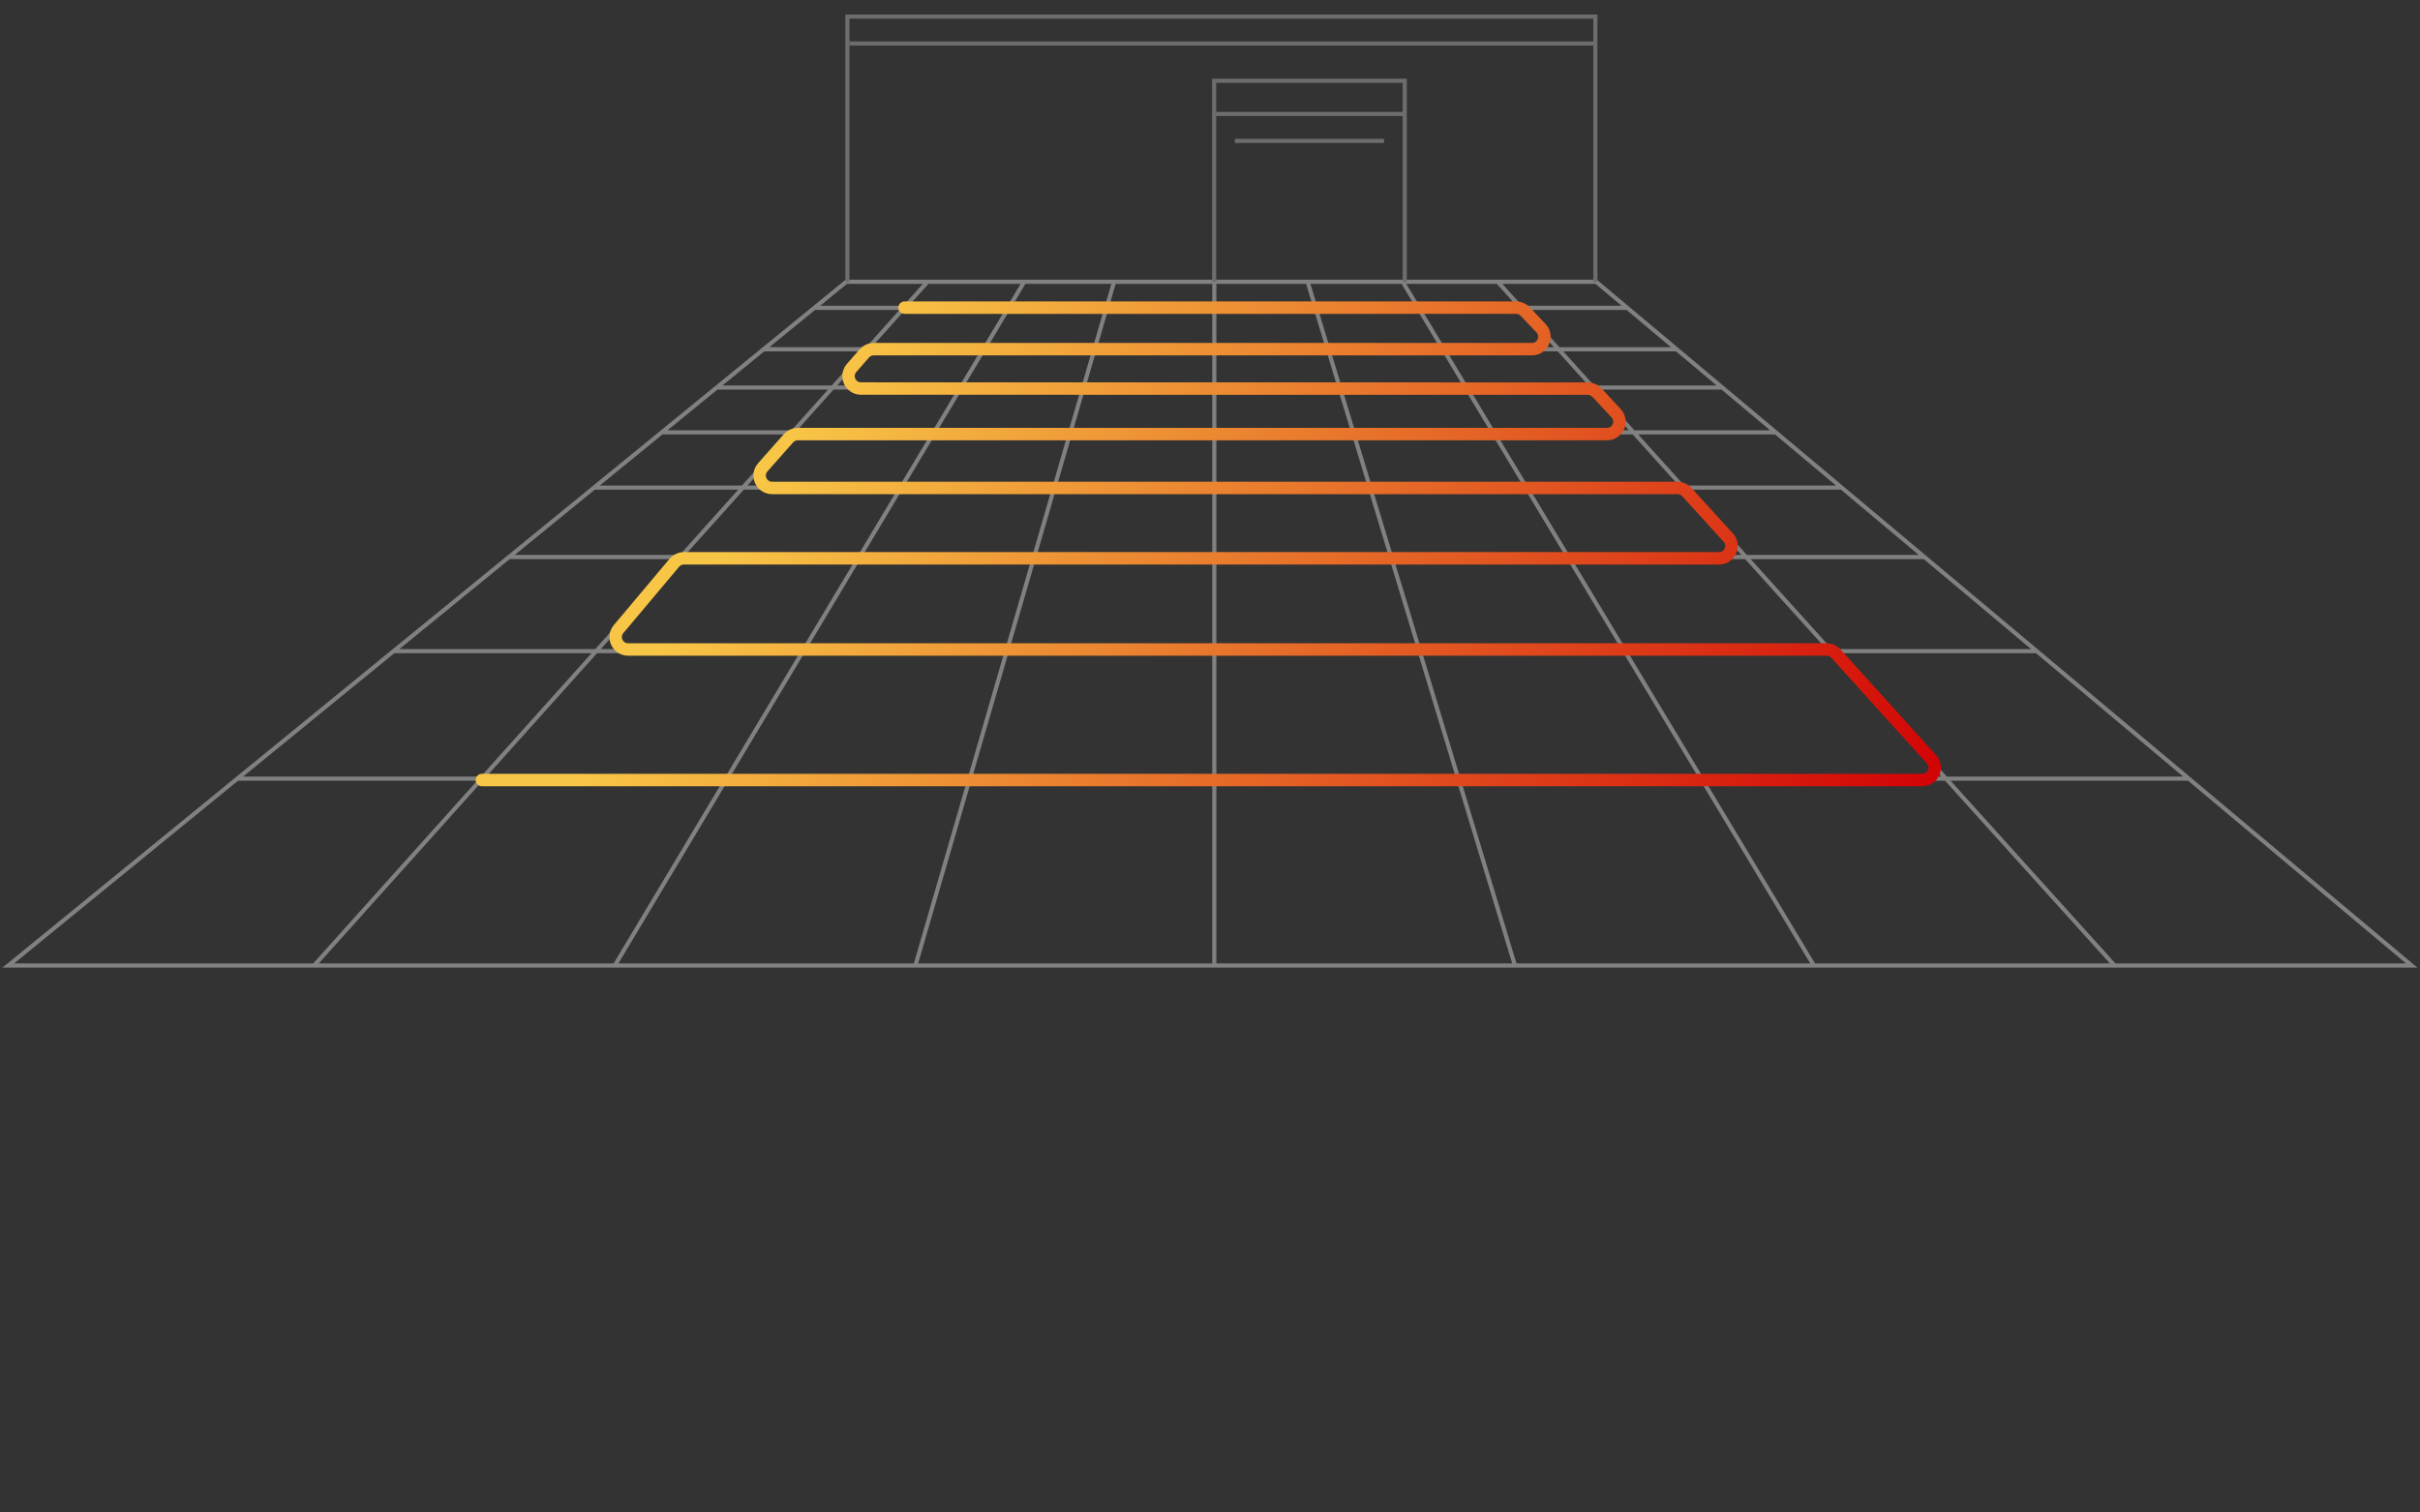 <?xml version="1.0" encoding="UTF-8"?> <svg xmlns="http://www.w3.org/2000/svg" width="584" height="365" viewBox="0 0 584 365" fill="none"><rect x="0" y="0" width="584" height="365" fill="#333333" stroke="none"/><path opacity="0.4" d="M75.803 233L223.826 68M148.355 233L247.176 68M220.907 233L268.858 68M293.042 233V68M365.595 233L315.559 68M437.73 233L338.492 68M510.282 233L361.425 68M528.211 187.905L582 233H2L57.27 187.905M528.211 187.905H57.27M528.211 187.905L491.509 157.134M57.27 187.905L94.984 157.134M94.984 157.134H491.509M94.984 157.134L122.823 134.42M491.509 157.134L464.416 134.42M464.416 134.42H122.823M464.416 134.42L444.437 117.67M122.823 134.42L143.352 117.67M143.352 117.67H444.437M143.352 117.67L159.687 104.342M444.437 117.67L428.54 104.342M428.54 104.342H159.687M428.54 104.342L415.626 93.516M159.687 104.342L172.956 93.516M172.956 93.516H415.626M172.956 93.516L184.262 84.291M415.626 93.516L404.624 84.291M404.624 84.291L385.192 68H204.229L184.262 84.291M404.624 84.291H184.262M392.696 74.291H196.518" stroke="#F5F5F5"></path><path d="M218.287 74.244L365.879 74.24C366.702 74.24 367.489 74.578 368.055 75.175L371.873 79.197C373.687 81.109 372.332 84.263 369.697 84.263L210.832 84.262C209.965 84.262 209.141 84.637 208.571 85.29L205.517 88.792C203.825 90.732 205.203 93.763 207.778 93.764L383.185 93.784C384.019 93.785 384.816 94.132 385.384 94.744L389.997 99.717C391.778 101.637 390.416 104.757 387.797 104.757L192.522 104.757C191.663 104.757 190.845 105.126 190.275 105.769L184.083 112.768C182.37 114.704 183.745 117.756 186.33 117.756L404.835 117.756C405.679 117.756 406.483 118.111 407.052 118.735L417.063 129.716C418.819 131.642 417.453 134.737 414.846 134.737L165.037 134.737C164.151 134.737 163.311 135.129 162.741 135.806L149.286 151.806C147.645 153.757 149.033 156.737 151.582 156.737L440.824 156.74C441.672 156.74 442.481 157.099 443.05 157.729L466.103 183.23C467.847 185.159 466.478 188.242 463.878 188.242L116.288 188.243" stroke="url(#paint0_linear_31730_1076)" stroke-width="3" stroke-linecap="round"></path><path d="M205 10.5H385M339 68V27.5M293 68V27.5M293 27.5V19.5H339V27.5M293 27.5H339M298 34H334" stroke="#6E6D6D"></path><path d="M204.5 68V4H385V68" stroke="#6E6D6D"></path><defs><linearGradient id="paint0_linear_31730_1076" x1="461.5" y1="196" x2="221" y2="52" gradientUnits="userSpaceOnUse"><stop stop-color="#D20406"></stop><stop offset="1" stop-color="#F8C646"></stop></linearGradient></defs></svg> 